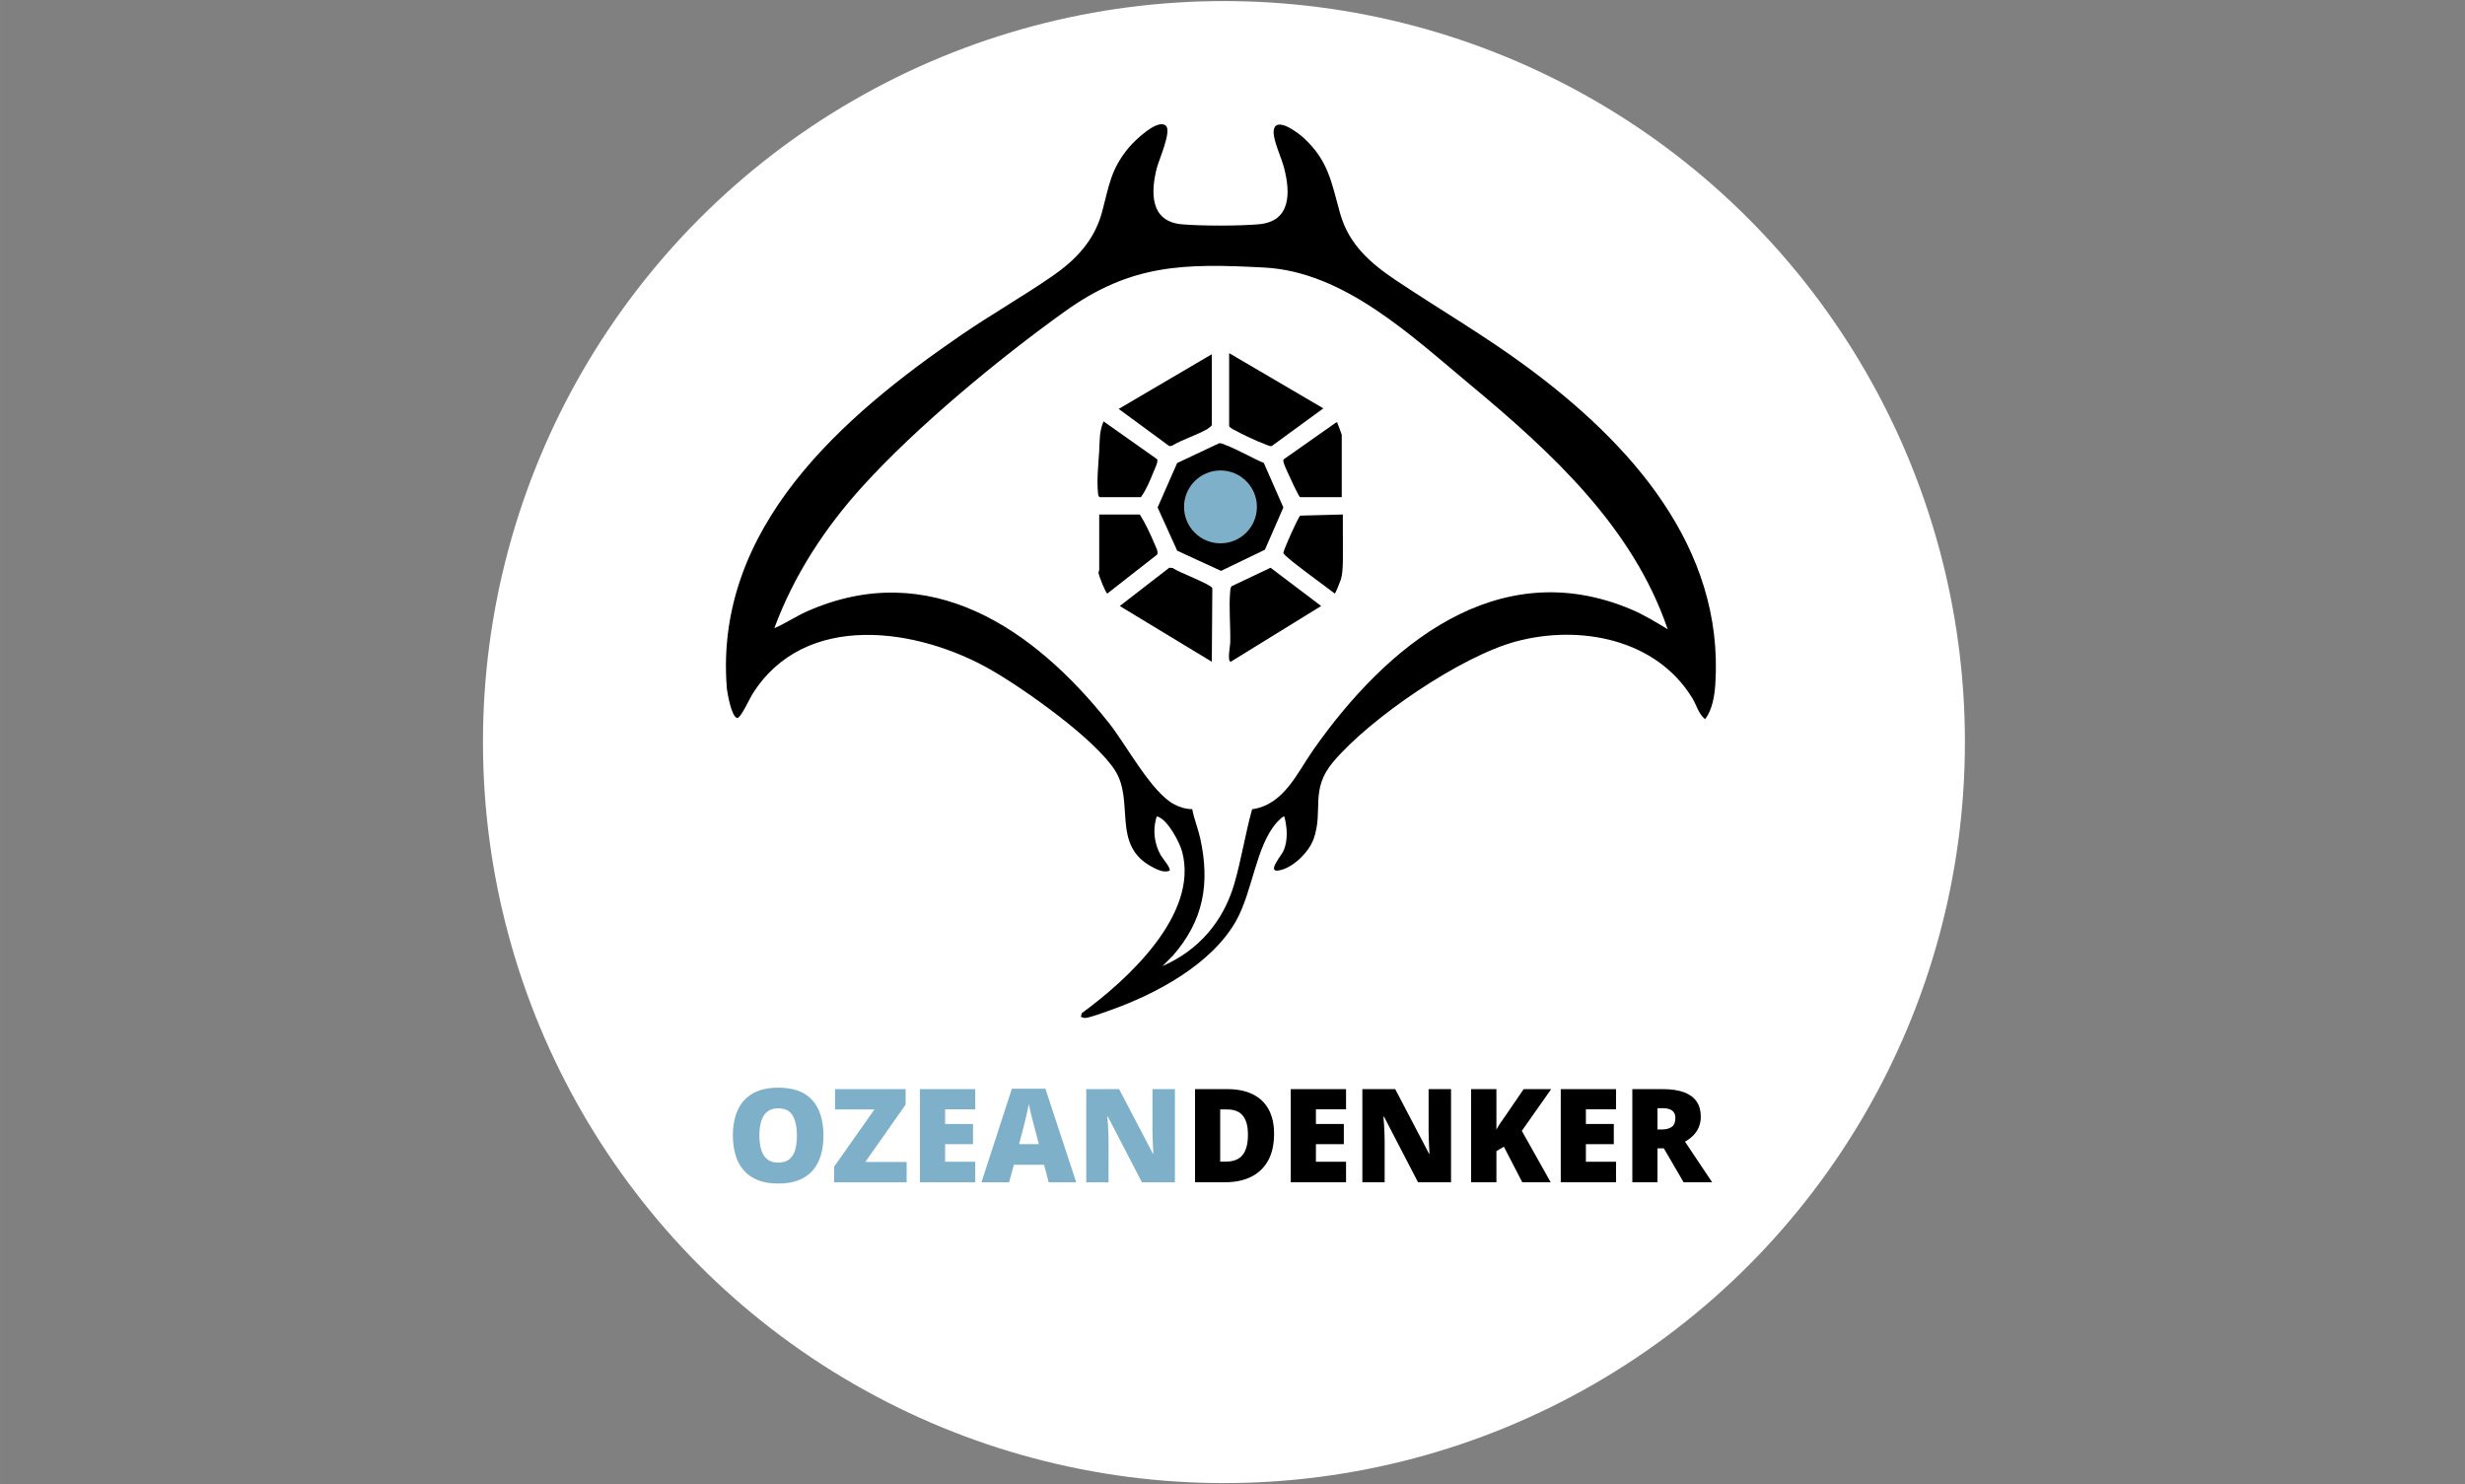 <?xml version="1.0" encoding="UTF-8"?>
<svg id="Ebene_1" xmlns="http://www.w3.org/2000/svg" width="600mm" height="361.24mm" version="1.1" viewBox="0 0 1700.79 1024">
  <rect x="0" y="0" width="1700.79" height="1024" fill="#808080" stroke="none"/>
  <!-- Generator: Adobe Illustrator 29.8.0, SVG Export Plug-In . SVG Version: 2.1.1 Build 160)  -->
  <circle cx="844.49" cy="512" r="511.26" fill="#fff"/>
  <g>
    <path d="M804.57,86.93c3.79,3.78-4.94,23.42-6.34,28.8-4.36,16.84-4.85,37.13,17.32,39.04,13.55,1.17,39.53,1.17,53.06-.04,22.31-2,21.8-21.86,17.36-39-1.69-6.52-7.46-18.88-7.2-24.81.52-11.78,16.76.61,20.51,4.03,17.5,15.96,19.41,31.17,25.38,52.33,6.06,21.52,21.03,34.44,38.84,46.33,30,20.02,60.78,37.93,89.97,59.46,70.83,52.25,136.18,124.05,130.08,218.83-.51,7.92-2.09,18.01-7.09,24.28-4.52-3.65-5.82-9.61-8.74-14.41-24.94-41.02-77.82-51.01-121.8-39.16-38.14,10.27-100.6,52.87-126.08,83.12-16.24,19.27-6.49,33.29-13.44,53.05-3.24,9.21-14.66,20.52-24.5,21.87-7.85,1.08,2.65-10.77,3.92-14.07,2.91-7.54,2.31-15.48.38-23.15-.84-.77-4.91,3.67-5.61,4.47-13.95,16-16.43,47.29-27.62,67.27-16.94,30.26-55.63,50.83-87.42,62.01-3.57,1.25-14.08,5.23-17.14,5.17-.87-.02-1.76-.67-2.67-.71l.7-2.64c31.26-22.79,80.56-67.71,69.3-111.06-1.76-6.8-9.85-21.93-16.68-24.43-1.22-.44-1.16.5-1.4,1.39-2.32,8.5-1.05,17.55,3.24,25.18,1.11,1.97,7.22,9.04,6.08,10.67-3.94,1.69-8.86-.9-12.43-2.83-27.69-14.93-11.65-44.76-25.05-66.1-13.66-21.77-62.33-56.15-85.27-69.38-50.9-29.35-129.13-41.16-165.18,16.63-1.69,2.71-8.11,16.7-10.42,16.31-3.98-.67-6.92-17.7-7.19-21.25-8.45-110.33,79.9-186.91,161.88-243.05,20.49-14.03,42.26-26.42,62.64-40.47,16.19-11.16,29.05-24.53,34.36-44.09,4.87-17.96,5.92-29.69,18.66-44.85,3.48-4.14,19.91-20.45,25.61-14.76ZM1150.67,434.17c-24-70.66-80.63-122.48-136.37-168.84-40.49-33.67-86.96-77.84-141.91-80.74-55.51-2.93-91.86-2.58-137.8,30.37-45.6,32.71-101.87,79.19-139.43,120.57-25.95,28.59-47.5,61.51-60.88,97.88,7.77-3.28,14.72-8.12,22.44-11.55,84.75-37.58,156.96,12,208.41,76.95,11.99,15.13,29.22,47.67,44.84,56.03,3.89,2.08,8.17,3.44,12.64,3.43,1.29,6.89,4.05,13.4,5.54,20.23,6.84,31.24,2.24,56.74-18.94,80.91l-7.07,7.12c24.82-10.84,41.92-30.72,49.47-56.63,4.9-16.81,7.59-34.68,12.32-51.57,21.89-3.02,31.08-25.11,42.26-41.04,50.27-71.58,127.06-135.98,219.59-96.72,8.53,3.62,16.99,8.78,24.89,13.58Z"/>
    <path d="M841.16,305.82c1.69-.16,2.96.66,4.44,1.21,8.66,3.25,17.8,8.76,26.43,12.42l13.46,30.67-12.73,29.16-30.28,14.59-30.22-13.9-13.53-29.85,13.47-30.65,28.96-13.65ZM838.19,327.53c-27.69,4.05-22.79,47.75,6.45,44.55,29.98-3.28,24.52-49.08-6.45-44.55Z"/>
    <path d="M836.12,456.58l-63.5-38.46,34.16-26.42,2.45.21c3.89,3.03,25.94,10.96,27.25,13.88l-.36,50.79Z"/>
    <path d="M848.08,243.65l65,38.11-35.65,26.01c-1.41.22-2.68-.57-3.94-1.01-5.63-2-16.67-7.21-21.96-10.16-1.28-.71-2.55-1.31-3.45-2.52v-50.43Z"/>
    <path d="M849.76,404.47l26.89-12.76,34.91,26.4-62.38,38.46c-2.55-.15-.38-11.04-.34-13.03.26-11.3-1.01-24.18-.06-35.18.12-1.36.09-2.75.97-3.89Z"/>
    <path d="M836.12,244.4v48.94c0,.41-2.51,2.37-3.21,2.77-7.5,4.23-16.92,7.02-24.44,11.5l-1.68.17-34.91-25.65,64.24-37.73Z"/>
    <path d="M926.52,354.98c-.07,7.1.1,14.22.04,21.32-.06,6.64.38,16.71-1.17,22.74-.26,1.01-3.91,10.63-4.46,10.47-4.05-3.31-35.34-25.65-35.46-27.98-.08-1.66,10.23-24.82,11.65-25.77l29.4-.79Z"/>
    <path d="M758.42,354.98h28.02c3.83,6.02,7.41,13.72,10.22,20.42.86,2.06,2.69,5.2,1.75,7.21l-34.38,26.9c-1.05,0-5.91-12.35-6.05-14.18-.09-1.06.45-1.63.45-1.87v-38.48Z"/>
    <path d="M758.79,343.02c-1.07-.66-1.03-1.49-1.16-2.58-1.01-8.57.26-20.49.78-29.18.45-7.52-.05-13.21,3-20.54l37.02,26.16c.85,1.59-1.74,6.75-2.53,8.72-2.3,5.73-5.12,12.53-8.72,17.43h-28.39Z"/>
    <path d="M897.02,343.02c-.93-.29-7.75-15.18-8.72-17.43-.77-1.77-3.5-7.24-2.72-8.58l36.2-25.45c1.4-.4.83.14,1.18.86.42.85,2.82,7.24,2.82,7.65v42.96h-28.77Z"/>
  </g>
  <circle cx="842.1" cy="349.73" r="25.14" fill="#7eb0c9"/>
  <g>
    <rect x="501.1" y="747.3" width="722.58" height="283.87" fill="none"/>
    <path d="M568.16,783.49c0,4.95-.59,9.46-1.78,13.51-1.19,4.06-3.04,7.55-5.56,10.48s-5.76,5.18-9.71,6.75c-3.96,1.57-8.69,2.35-14.19,2.35s-10.06-.78-14-2.35c-3.94-1.57-7.19-3.81-9.73-6.72s-4.44-6.41-5.67-10.48-1.85-8.61-1.85-13.62c0-6.68,1.11-12.49,3.32-17.42,2.21-4.94,5.63-8.76,10.26-11.47s10.55-4.07,17.75-4.07,13.28,1.36,17.86,4.09c4.58,2.72,7.95,6.56,10.08,11.51s3.21,10.77,3.21,17.45ZM523.95,783.49c0,3.87.44,7.19,1.32,9.98s2.27,4.92,4.17,6.42,4.39,2.24,7.47,2.24,5.74-.75,7.62-2.24,3.25-3.63,4.09-6.42,1.25-6.11,1.25-9.98c0-5.8-.97-10.39-2.9-13.75s-5.26-5.05-9.98-5.05c-3.13,0-5.66.76-7.58,2.29-1.92,1.52-3.31,3.69-4.17,6.5-.86,2.81-1.3,6.15-1.3,10.02Z" fill="#7eb0c9"/>
    <path d="M625.56,815.7h-50.05v-10.72l27.82-39.51h-27.16v-14.02h48.69v10.68l-27.82,39.55h28.52v14.02Z" fill="#7eb0c9"/>
    <path d="M672.89,815.7h-38.14v-64.25h38.14v13.93h-20.79v10.11h19.25v13.93h-19.25v12.13h20.79v14.15Z" fill="#7eb0c9"/>
    <path d="M723.55,815.7l-3.16-12.04h-20.87l-3.25,12.04h-19.07l20.96-64.51h23.16l21.23,64.51h-18.98ZM716.79,789.42l-2.77-10.55c-.29-1.14-.72-2.78-1.27-4.9-.56-2.12-1.11-4.32-1.65-6.59-.54-2.27-.96-4.14-1.25-5.6-.26,1.46-.64,3.27-1.12,5.43-.48,2.15-.98,4.29-1.49,6.39-.51,2.11-.96,3.87-1.34,5.27l-2.77,10.55h13.67Z" fill="#7eb0c9"/>
    <path d="M810.65,815.7h-22.76l-23.47-45.26h-.4c.15,1.38.28,3.03.4,4.97s.22,3.9.31,5.91.13,3.82.13,5.43v28.96h-15.38v-64.25h22.68l23.38,44.65h.26c-.09-1.41-.18-3.04-.26-4.9-.09-1.86-.17-3.74-.24-5.65-.07-1.9-.11-3.59-.11-5.05v-29.05h15.47v64.25Z" fill="#7eb0c9"/>
    <path d="M879.08,782.21c0,7.47-1.39,13.68-4.17,18.63s-6.7,8.67-11.76,11.14c-5.05,2.48-10.99,3.71-17.82,3.71h-20.79v-64.25h22.24c6.91,0,12.77,1.19,17.58,3.56s8.46,5.84,10.96,10.42c2.5,4.57,3.76,10.17,3.76,16.79ZM861.06,782.83c0-3.9-.52-7.13-1.56-9.69-1.04-2.56-2.6-4.48-4.68-5.76-2.08-1.27-4.7-1.91-7.87-1.91h-5.05v35.99h3.87c5.27,0,9.14-1.53,11.6-4.59s3.69-7.74,3.69-14.04Z"/>
    <path d="M928.74,815.7h-38.14v-64.25h38.14v13.93h-20.79v10.11h19.25v13.93h-19.25v12.13h20.79v14.15Z"/>
    <path d="M1001.16,815.7h-22.76l-23.47-45.26h-.4c.15,1.38.28,3.03.4,4.97s.22,3.9.31,5.91.13,3.82.13,5.43v28.96h-15.38v-64.25h22.68l23.38,44.65h.26c-.09-1.41-.18-3.04-.26-4.9-.09-1.86-.17-3.74-.24-5.65s-.11-3.59-.11-5.05v-29.05h15.47v64.25Z"/>
    <path d="M1069.93,815.7h-19.6l-12.7-24.57-5.14,3.08v21.49h-17.45v-64.25h17.45v27.91c.73-1.41,1.57-2.81,2.53-4.22s1.88-2.74,2.79-4l13.49-19.69h18.98l-20.26,28.78,19.91,35.46Z"/>
    <path d="M1115.02,815.7h-38.14v-64.25h38.14v13.93h-20.79v10.11h19.25v13.93h-19.25v12.13h20.79v14.15Z"/>
    <path d="M1147.32,751.45c5.83,0,10.68.71,14.55,2.13,3.87,1.42,6.77,3.54,8.72,6.35s2.92,6.31,2.92,10.5c0,2.61-.44,4.98-1.32,7.12s-2.13,4.05-3.76,5.73c-1.63,1.69-3.57,3.16-5.82,4.42l18.72,27.99h-19.69l-13.62-23.38h-4.39v23.38h-17.36v-64.25h21.05ZM1147.06,764.59h-3.43v14.68h3.25c2.67,0,4.85-.59,6.55-1.76s2.55-3.27,2.55-6.28c0-2.08-.7-3.71-2.11-4.88s-3.68-1.76-6.81-1.76Z"/>
  </g>
</svg>